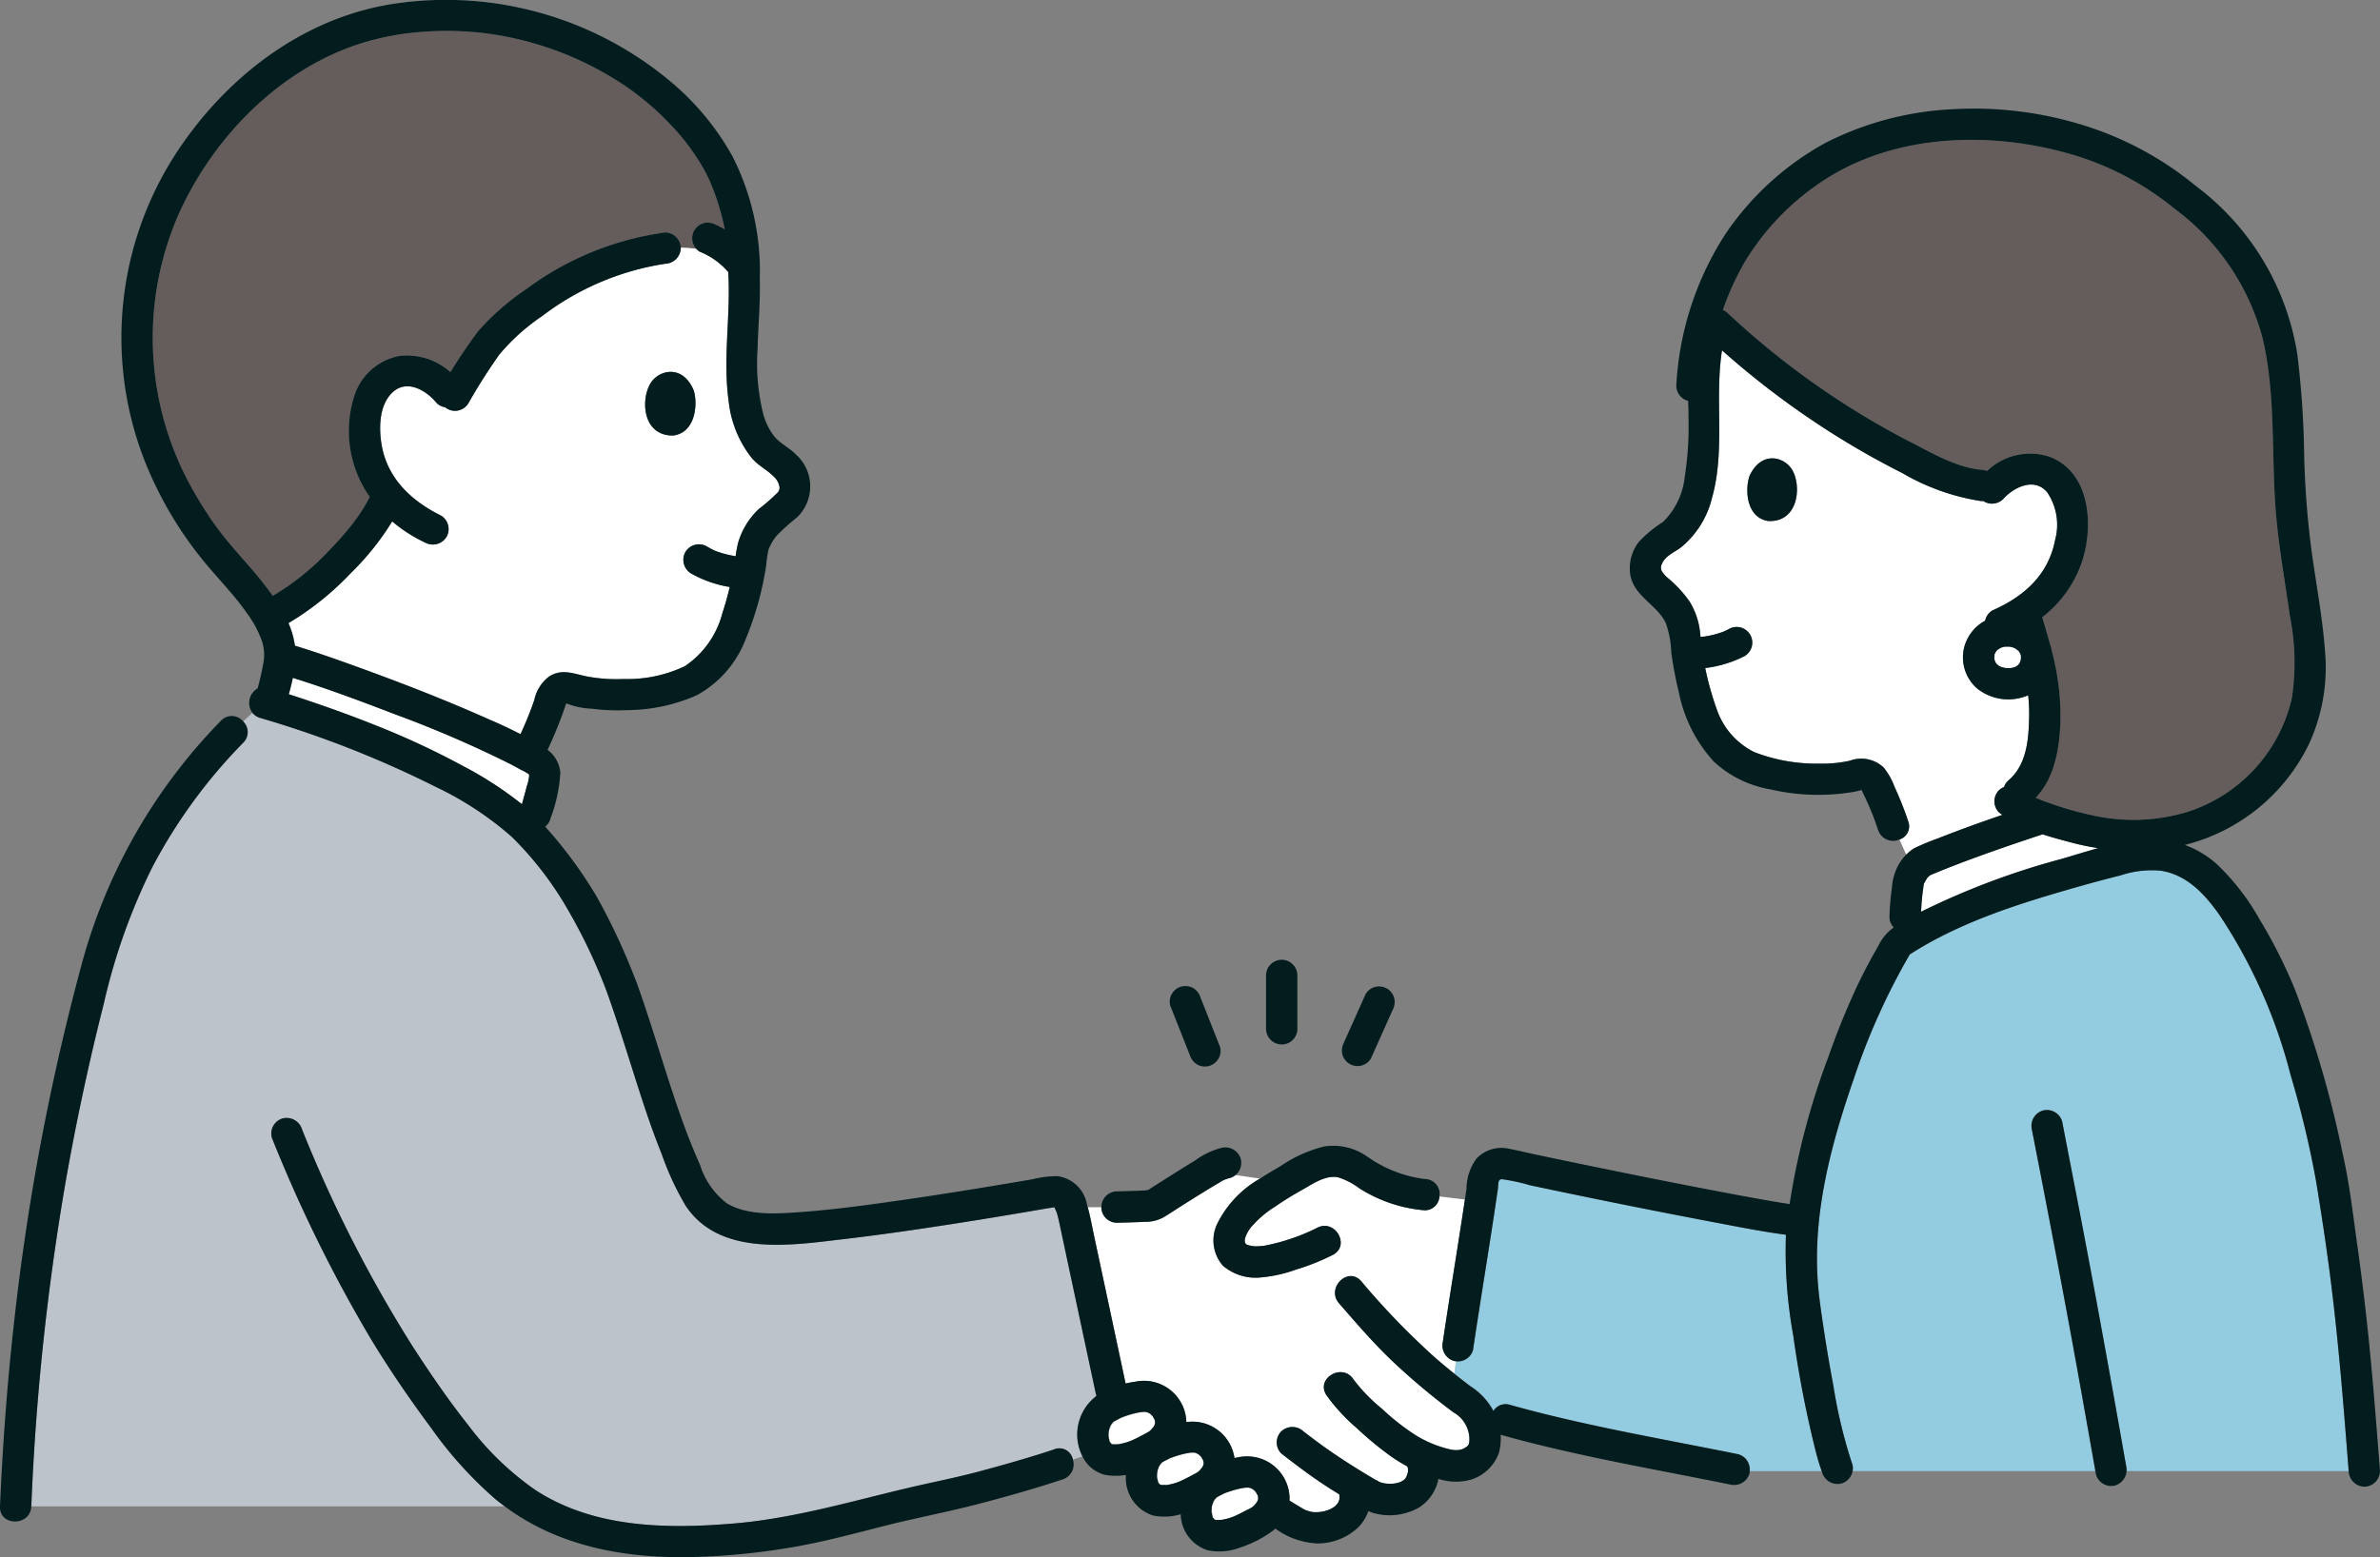 <svg xmlns="http://www.w3.org/2000/svg" width="203.31" height="133.063" viewBox="0 0 203.31 133.063">
  <rect x="0" y="0" width="203.31" height="133.063" fill="#808080" stroke="none"/>
  <g id="sideillust2" transform="translate(0 0)">
    <path id="パス_109320" data-name="パス 109320" d="M92.217,151.571a.126.126,0,0,1,0-.016h0l0,.016m-.014-.05,0,0c-.008-.038-.018-.067-.024-.039a.032.032,0,0,0,.018.036l0-.019c0,.008,0,.012.006.02m0,0h0c0,.014,0,.026.007.036h0c0-.012-.007-.021-.009-.035m3.541,15.957-1.925-9.005-1-4.687c-.08-.372-.154-.747-.239-1.118-.05-.218-.106-.434-.171-.648-.072-.235-.143-.284-.188-.448.007.046.008.068-.009-.016-.046,0-.093,0-.138,0,.126-.008-.516.087-.435.073l-1.13.195q-1.152.2-2.305.39-2.454.41-4.913.791c-3.015.467-6.036.905-9.067,1.26-4.458.521-10.568,1.526-13.495-2.813a24.03,24.03,0,0,1-2.067-4.446c-.587-1.455-1.111-2.935-1.6-4.426-1.042-3.162-1.981-6.354-3.107-9.488a46.955,46.955,0,0,0-3.648-7.546,28.956,28.956,0,0,0-4.44-5.639,27.973,27.973,0,0,0-6.52-4.291,89.037,89.037,0,0,0-15-5.888h0a1.308,1.308,0,0,1-.654-.437l-.792.738a1.269,1.269,0,0,1,0,1.824,45.1,45.1,0,0,0-7.758,10.623A52.107,52.107,0,0,0,11,134.115q-1.919,7.571-3.267,15.258A213.291,213.291,0,0,0,4.8,177.105H45.24c-.258-.192-.516-.387-.767-.594A34.112,34.112,0,0,1,38.95,170.4c-1.806-2.432-3.524-4.941-5.1-7.528A123.221,123.221,0,0,1,25.345,145.6h0a1.346,1.346,0,0,1,.934-1.645,1.381,1.381,0,0,1,1.645.934,113.835,113.835,0,0,0,9.454,18.579c1.487,2.3,3.052,4.586,4.756,6.731a24.908,24.908,0,0,0,5.708,5.508c4.987,3.256,11.206,3.342,16.946,2.862,4.973-.418,9.7-1.8,14.535-2.954,2.182-.521,4.382-.939,6.548-1.524,2.121-.573,4.239-1.171,6.323-1.866a1.185,1.185,0,0,1,1.579.881l.826-.278a4.121,4.121,0,0,1,1.03-5.022,1.348,1.348,0,0,1,.172-.145,1.371,1.371,0,0,1-.057-.179" transform="translate(-2.126 -48.383)" fill="#bdc3cb"/>
    <path id="パス_109321" data-name="パス 109321" d="M157.954,28.853a1.393,1.393,0,0,0-.418-.268,23.9,23.9,0,0,1,1.885-4.132,21.817,21.817,0,0,1,7.2-7.245c6.068-3.714,13.942-3.878,20.632-1.941a24.886,24.886,0,0,1,8.871,4.664,20.208,20.208,0,0,1,7.528,11.095c1.2,5.1.672,10.483,1.2,15.669.273,2.69.744,5.351,1.122,8.025a20.333,20.333,0,0,1,.172,7.018,13.32,13.32,0,0,1-8.917,9.735,15.988,15.988,0,0,1-8.015.318,28.635,28.635,0,0,1-3.455-.958c-.506-.172-1.012-.354-1.5-.57,1.664-1.749,2.046-4.291,2.118-6.636a21.482,21.482,0,0,0-.74-5.9,3.528,3.528,0,0,0-.177-.667c-.2-.742-.417-1.482-.645-2.219a10.059,10.059,0,0,0,3.373-4.664c1.044-3.062.79-7.7-2.724-9.044a5.285,5.285,0,0,0-5.35,1.209,1.352,1.352,0,0,0-.478-.1c-2.136-.193-4.193-1.4-6.063-2.371s-3.713-2.026-5.5-3.161a69.354,69.354,0,0,1-10.121-7.859M39.7,47.814q.308-.355.6-.722c.017-.021.152-.193.169-.213.072-.094.144-.189.214-.285a13.288,13.288,0,0,0,1.276-2.046,9.783,9.783,0,0,1-1.357-8.5,5.023,5.023,0,0,1,3.892-3.541,5.549,5.549,0,0,1,4.355,1.385q1.093-1.78,2.336-3.461a21.159,21.159,0,0,1,4.156-3.644,25.645,25.645,0,0,1,11.845-4.824v0a1.346,1.346,0,0,1,1.3,1.04l1.044-.241a1.345,1.345,0,0,1,.144-.978,1.365,1.365,0,0,1,.8-.613,1.014,1.014,0,0,1,.533-.023.987.987,0,0,1,.5.158,8.46,8.46,0,0,1,.77.391,20.447,20.447,0,0,0-1.341-4.267,15.125,15.125,0,0,0-1.046-1.858,18.626,18.626,0,0,0-2.267-2.843A23.425,23.425,0,0,0,63.729,9.41,27.752,27.752,0,0,0,51.484,4.9a27.383,27.383,0,0,0-5.649-.027q-.44.044-.879.1l-.2.027c-.153.023-.307.047-.459.072q-1.014.167-2.006.422C34.839,7.4,28.743,13.47,25.629,20.394a26.344,26.344,0,0,0,1.338,23.787q.584,1.026,1.244,2.006.292.433.6.856.145.2.294.4l.178.235c1.119,1.44,2.4,2.744,3.527,4.177.294.374.586.758.866,1.154a21.67,21.67,0,0,0,4.755-3.819q.657-.668,1.27-1.375M69.531,22.76,68.487,23a1.381,1.381,0,0,1,.034.265,12.185,12.185,0,0,1,1.324.1,1.275,1.275,0,0,1-.305-.548c-.005-.017-.005-.035-.009-.053" transform="translate(-10.365 -2.097)" fill="#645d5c"/>
    <path id="パス_109322" data-name="パス 109322" d="M253.828,183.233c.139.523.293,1.042.474,1.55h-6.139a1.348,1.348,0,0,0-.968-1.436c-6.514-1.328-13.1-2.429-19.508-4.224a1.212,1.212,0,0,0-1.413.528,5.617,5.617,0,0,0-1.957-2.11c-.476-.354-.943-.72-1.406-1.092l.142-1.055a1.343,1.343,0,0,0,1.464-.964h0c.557-3.754,1.178-7.5,1.75-11.25q.194-1.272.377-2.545c.056-.409-.031-.818.373-.795a16.691,16.691,0,0,1,2.375.515q7.882,1.672,15.8,3.177c2.012.381,4.025.783,6.057,1.052a40.1,40.1,0,0,0,.628,8.635,93.209,93.209,0,0,0,1.951,10.014m43.924-14.983c-.355-2.775-.775-5.542-1.231-8.3a82.9,82.9,0,0,0-2.159-8.989A44.6,44.6,0,0,0,288.31,137.3c-1.247-1.781-2.771-3.466-5.025-3.826a8.324,8.324,0,0,0-3.418.387q-1.993.5-3.97,1.068c-4.825,1.378-9.825,2.958-14.076,5.7a56.839,56.839,0,0,0-4.767,10.584c-2.093,6.038-3.753,12.343-2.954,18.769.076.615.105.825.2,1.494q.14.965.291,1.928.325,2.062.712,4.113a42.139,42.139,0,0,0,1.61,6.672h.006a1.328,1.328,0,0,1,.02.589h20.737q-.613-3.485-1.235-6.967c-1.326-7.413-2.741-14.809-4.185-22.2h0a1.366,1.366,0,0,1,.934-1.646,1.351,1.351,0,0,1,1.646.934q.709,3.616,1.4,7.232c1.427,7.4,2.763,14.8,4.068,22.221a1.342,1.342,0,0,1,.033.425h18.976v-.006c-.431-5.518-.862-11.035-1.565-16.526" transform="translate(-98.681 -59.073)" fill="#93cbe1"/>
    <path id="パス_109323" data-name="パス 109323" d="M190.632,86.441c-.1-.071-.2-.137-.293-.212a1.347,1.347,0,0,1,0-1.891,1.375,1.375,0,0,1,.438-.279,1.225,1.225,0,0,1,.384-.57c1.58-1.363,1.723-3.562,1.758-5.517a14.735,14.735,0,0,0-.084-1.75,4.274,4.274,0,0,1-4.341-.565,3.511,3.511,0,0,1-1.01-3.891,3.68,3.68,0,0,1,1.5-1.819c.055-.032.114-.055.171-.085a1.339,1.339,0,0,1,.628-.89c2.728-1.2,4.789-3.065,5.354-6.024a4.941,4.941,0,0,0-.687-4.084c-1.1-1.29-2.851-.415-3.757.6a1.35,1.35,0,0,1-1.7.153,1.336,1.336,0,0,1-.15.016,19.088,19.088,0,0,1-6.761-2.4q-3.055-1.539-5.942-3.363a73.059,73.059,0,0,1-9.459-7.123c-.007.044-.008.087-.019.132-.613,4.145.314,8.389-.836,12.484a7.883,7.883,0,0,1-2.619,4.2c-.571.442-1.4.74-1.669,1.465a.643.643,0,0,0-.026.54,2.418,2.418,0,0,0,.567.655,10.355,10.355,0,0,1,1.829,1.981,6.372,6.372,0,0,1,.922,2.881c0,.05.013.1.018.15.117-.009.235-.021.352-.033a7.88,7.88,0,0,0,1.638-.429c.148-.069.3-.137.439-.217a1.338,1.338,0,0,1,1.35,2.31,9.87,9.87,0,0,1-3.379,1.028,25.012,25.012,0,0,0,1,3.564,6.363,6.363,0,0,0,3.207,3.627,14.678,14.678,0,0,0,5.556.977,10.793,10.793,0,0,0,2.614-.255,2.784,2.784,0,0,1,2.878.6,5.927,5.927,0,0,1,.917,1.643,27.71,27.71,0,0,1,1.175,2.963h0a1.178,1.178,0,0,1-.761,1.536l.579,1.293a3.8,3.8,0,0,1,.662-.537,20.007,20.007,0,0,1,2.055-.857c1.814-.718,3.654-1.377,5.5-2.01M170.594,61.334c-1.913-.339-1.946-2.818-1.555-3.868,1.038-2.217,3.069-1.6,3.69-.407.759,1.459.414,4.43-2.134,4.276M145,139.061a2.408,2.408,0,0,1,.1.963.507.507,0,0,1-.25.433c-.638.477-1.349.236-2.062.03a9.6,9.6,0,0,1-2.552-1.215,19.862,19.862,0,0,1-2.6-2.079,14.332,14.332,0,0,1-2.429-2.508c-.937-1.436-3.255-.1-2.309,1.35a15.756,15.756,0,0,0,2.6,2.823,28.078,28.078,0,0,0,2.842,2.355,13.163,13.163,0,0,0,1.471.912c.01.019.016.038.026.057-.054-.1.014.108.03.1a2.091,2.091,0,0,0,0,.264,2.454,2.454,0,0,1-.091.339c-.02.04-.075.172-.085.189a.819.819,0,0,1-.251.259c-.009.006-.184.1-.212.118a2.45,2.45,0,0,1-.3.094c-.036.009-.2.035-.236.043-.1.008-.19.015-.285.016a3.555,3.555,0,0,1-.363-.011c-.017,0-.089-.008-.147-.016l-.2-.041c-.087-.021-.172-.05-.257-.071a1.766,1.766,0,0,0-.344-.189c-1.2-.709-2.389-1.444-3.542-2.229q-.725-.492-1.427-1.012-.312-.23-.621-.464c-.234-.177-.458-.35-.576-.441a1.383,1.383,0,0,0-1.891,0,1.346,1.346,0,0,0,0,1.891h0c1.158.9,2.33,1.78,3.549,2.6.461.308.932.6,1.4.89.008.044.019.148.023.167,0,.056,0,.112,0,.168,0,.036,0,.057,0,.074s-.008.011-.015.038-.054.158-.056.181a1.339,1.339,0,0,1-.1.167c-.018.014-.115.126-.137.148s-.087.079-.121.112-.177.118-.2.128-.153.078-.205.106l-.143.053c-.106.037-.214.069-.324.1a3.038,3.038,0,0,1-1.062.062,4.659,4.659,0,0,1-.512-.147c-.028-.013-.089-.04-.106-.049-.114-.063-.227-.128-.339-.194-.319-.188-.635-.383-.951-.578l0-.012a3.627,3.627,0,0,0-4.365-3.691c-.115.016-.226.043-.34.064a3.624,3.624,0,0,0-4.109-3.069,3.623,3.623,0,0,0-4.364-3.451,8.243,8.243,0,0,0-.825.155l-1.6-7.5-1.1-5.148c-.172-.8-.313-1.627-.537-2.42l1.159-.005a1.337,1.337,0,0,0,1.337,1.333h0c.793-.02,1.586-.043,2.378-.078a3.218,3.218,0,0,0,1.592-.385c.505-.3,1-.637,1.5-.952.752-.476,1.5-.951,2.267-1.414.327-.2.655-.4.987-.59a2.561,2.561,0,0,1,.911-.4,1.334,1.334,0,0,0,.492-.26l2.085.3a9.061,9.061,0,0,0-3.678,3.907,3.289,3.289,0,0,0,.509,3.536,4.3,4.3,0,0,0,3.327.993,11.781,11.781,0,0,0,2.921-.663,19.5,19.5,0,0,0,3.149-1.257c1.521-.806.172-3.116-1.35-2.31a17.3,17.3,0,0,1-4.269,1.481c-.1.023-.208.042-.313.061-.027,0-.226.017-.317.02a2.315,2.315,0,0,1-1.115-.129c-.425-.249.059-1.076.328-1.439a8.84,8.84,0,0,1,2.124-1.822c.747-.523,1.527-.993,2.322-1.438.894-.5,1.9-1.226,2.982-1.063a5.885,5.885,0,0,1,1.857.947,12.265,12.265,0,0,0,5.569,1.884,1.247,1.247,0,0,0,1.279-1.181l2.189.262c-.605,4.053-1.282,8.094-1.883,12.148a1.382,1.382,0,0,0,.935,1.646,1.247,1.247,0,0,0,.179.029l-.142,1.054q-.816-.656-1.609-1.341a64.791,64.791,0,0,1-6.333-6.551c-1.132-1.3-3.018.6-1.892,1.892l0,0,0,0c1.477,1.7,2.934,3.4,4.567,4.949a58.071,58.071,0,0,0,5.224,4.38A2.624,2.624,0,0,1,145,139.061M64.771,82.986a.486.486,0,0,0,.013.087,3.6,3.6,0,0,1-.2.911c-.13.52-.278,1.035-.42,1.552a31.548,31.548,0,0,0-4.842-3.165,68.136,68.136,0,0,0-7.438-3.492c-2.509-1.01-5.061-1.913-7.635-2.744.131-.456.251-.923.349-1.4,2.926.916,5.809,1.989,8.667,3.091a96.546,96.546,0,0,1,9.888,4.263c.313.163.623.33.929.505a3.946,3.946,0,0,1,.692.388m20.9-25.456c-.585-.578-1.335-.937-1.878-1.581a9.386,9.386,0,0,1-1.967-4.824c-.522-3.692.189-7.37-.041-11.063a6.258,6.258,0,0,0-2.42-1.732,1.28,1.28,0,0,1-.308-.251,12.184,12.184,0,0,0-1.324-.1c0,.011,0,.022,0,.033A1.379,1.379,0,0,1,76.4,39.353a23.062,23.062,0,0,0-10.5,4.458,17.664,17.664,0,0,0-3.672,3.3,49.157,49.157,0,0,0-2.65,4.183,1.333,1.333,0,0,1-1.977.325,1.338,1.338,0,0,1-.728-.368c-.886-1.092-2.568-2.077-3.8-.872-1.071,1.048-1.126,2.832-.933,4.217.417,2.978,2.474,4.972,5.1,6.271a1.351,1.351,0,0,1,.48,1.83,1.371,1.371,0,0,1-1.83.48,12.431,12.431,0,0,1-2.809-1.808A23.055,23.055,0,0,1,49.53,65.8a24.721,24.721,0,0,1-5.309,4.258,7.436,7.436,0,0,1,.543,1.875c0,.018,0,.036,0,.053,1.67.511,3.322,1.087,4.962,1.679,3.961,1.427,7.9,2.953,11.741,4.671.873.371,1.729.777,2.572,1.211a30.649,30.649,0,0,0,1.184-2.928,3.375,3.375,0,0,1,1.27-2.006c1.087-.68,2.069-.234,3.2,0a13.675,13.675,0,0,0,3.155.223,11.426,11.426,0,0,0,5.225-1.095,7.807,7.807,0,0,0,3.2-4.5c.247-.746.453-1.5.64-2.267a10,10,0,0,1-3.306-1.16,1.365,1.365,0,0,1-.48-1.83,1.35,1.35,0,0,1,1.83-.48,6.322,6.322,0,0,0,.689.367,8.749,8.749,0,0,0,1.773.471,11.549,11.549,0,0,1,.215-1.162A6.47,6.47,0,0,1,84.408,60.3a16.652,16.652,0,0,0,1.58-1.378.585.585,0,0,0,.177-.493,1.547,1.547,0,0,0-.494-.9m-8.583-3.5c-2.587.04-2.8-2.985-1.964-4.427.687-1.181,2.769-1.711,3.717.581.345,1.082.2,3.59-1.753,3.845M198.811,89.283c-1.075.3-2.141.634-3.182.936a64.614,64.614,0,0,0-11.946,4.5c.025-.6.071-1.2.154-1.8.017-.13.034-.26.051-.39.008-.067.032-.172.042-.22l0-.007c.07-.122.136-.243.211-.362.1-.157.022-.051.086-.13.023-.028.137-.133.185-.184.056-.027.134-.067.149-.074-.053.025.406-.174.264-.111.606-.256,1.219-.5,1.834-.733,2.413-.928,4.861-1.766,7.315-2.579.027-.008.051-.022.078-.032.831.274,1.675.5,2.479.708a20.466,20.466,0,0,0,2.277.473M183.9,92.4a.431.431,0,0,0,.014-.068l.007-.012-.022.08m7.719-20.232-.013,0-.057-.032a1.069,1.069,0,0,0,.1.048l-.033-.013m.118.065c-.023-.014-.045-.031-.069-.043.059.027.106.059.069.043m-.069-.043-.016-.008.016.007h0m.368,1.372-.055.062c-.017.013-.047.038-.094.083-.016.01-.032.018-.047.026a.7.7,0,0,0-.155.082l-.072.023c-.028.008-.058.013-.087.02,0-.007-.045,0-.178.038-.057,0-.115.006-.173.007-.1,0-.2-.007-.3-.013a.6.6,0,0,1-.114-.023c-.107-.026-.209-.061-.314-.094-.032-.02-.063-.04-.082-.05l-.079-.049a1.308,1.308,0,0,0-.107-.1,1.051,1.051,0,0,0-.082-.089c-.009-.016-.019-.032-.028-.049a1.08,1.08,0,0,0-.073-.132c-.007-.024-.015-.048-.022-.072-.016-.06-.027-.12-.041-.18V73.05c0-.035,0-.066.006-.095a.483.483,0,0,0,.014-.149c.011-.045.022-.089.036-.132.035-.06.056-.1.065-.119l.049-.087a.833.833,0,0,0,.07-.081c.026-.026.053-.051.08-.075.082-.052.166-.1.251-.149.046-.016.092-.032.14-.046l.132-.033.03-.007c.126-.007.252-.012.38-.007l.02,0,.036,0,.114.023c.085.02.169.041.252.069s.113.061.131.068c.087.052.169.109.256.162-.359-.223-.085-.06.01.039l.046.05c.033.055.065.109.1.165l.012.019c.013.037.026.074.036.112s.012.048.017.072,0,.033,0,.05l0,.089a.756.756,0,0,0-.009.166c-.02.084-.047.164-.07.246-.008.015-.016.031-.024.046s-.045.068-.075.113m-2.082-.833h0c.013-.021.025-.043.037-.065l0,.006v0l-.034.057m1.363-.643c-.023,0-.05-.009-.077-.013l-.032-.007h.009l.067.012.032.009m-1.263.466c-.02.037-.042.074-.062.111.03-.091.091-.173.062-.111m.055-.1-.006.01c-.023.025-.039.044-.075.08.028-.028.055-.059.081-.09m.061-.068c-.022.022-.041.045-.061.068l.02-.035c.035-.056.075-.08.044-.036l0,0m1.185-.291-.037-.01c.04.008.062.014.037.01m-1.4.632v0c0-.009,0-.018,0-.027v.025m.246.882c0,.012-.042-.02-.075-.075l-.013-.022.006.006c.016.017.035.033.052.049-.019-.012,0,.012.03.042m2.015-.514c0-.035,0-.07,0-.106s.017.051,0,.132v0c0-.01,0-.02,0-.03m-2.274-.2c0,.013,0,.036,0,.059a.371.371,0,0,1,.009-.125c0,.022,0,.044,0,.067m.007-.079,0,.012c0-.032.005-.065.007-.1v0c0,.027,0,.052,0,.075l0,.012m.148.67.016.028c-.024-.027-.047-.059-.072-.083l.024.023a.332.332,0,0,1-.054-.1c0-.012-.007-.023-.011-.035.023.04.047.081.07.122.009.023.007.028,0,.021l.029.028m.086.1.092.086-.015-.009a.454.454,0,0,1-.06-.047.088.088,0,0,0-.017-.03m2.022-.425c0-.01.006-.02.008-.03a.914.914,0,0,0-.008.1c0-.028,0-.048,0-.071m-.843.739.162-.037a.331.331,0,0,1-.142.036h-.021m-.016,0h.016c-.022.005-.045.008-.066.015l.05-.014m-.758-.062a.23.23,0,0,1-.1-.04c.053.02.106.04.1.04m-.313-.167.011.006.05.05c-.019-.02-.04-.038-.06-.056m1.675-.011.031-.032c.046-.034-.007.028-.078.074.016-.013.032-.027.047-.042m-.266.159.014,0c-.019.011-.04.02-.058.032l.044-.027m.014,0,.142-.078c.022,0-.031.041-.108.067l-.033.011m.2-.112h0c-.028.024-.057.047-.083.073l.067-.064.014-.008M190,73.307l0,.01c-.012-.021-.022-.042-.035-.062l.032.052m-.043-.574h0l0,0,0,0m-.022.347a1.18,1.18,0,0,1,.023.142.246.246,0,0,1-.023-.142m-71.68,65.454h0c0,.014,0,.027,0,.041,0-.016,0-.027,0-.041m0-.08v.029c-.017.043-.029.087-.042.132l-.007.014c-.028.053-.061.1-.091.153-.062.058-.126.16-.176.209a1.521,1.521,0,0,1-.144.13c-.02.014-.04.029-.061.042-.135.088-.279.162-.421.237-.177.095-.356.188-.536.279-.09.045-.181.09-.272.133-.063.03-.463.235-.139.069a4.32,4.32,0,0,1-1.04.331,1.485,1.485,0,0,1-.242.044h-.089c-.106.007-.21.007-.316.006-.02,0-.041-.008-.06-.014l-.01,0-.01-.007a.839.839,0,0,0-.1-.066l-.005-.005a.6.6,0,0,0-.1-.149c-.036-.135-.072-.271-.109-.406,0-.048-.006-.1-.006-.145,0-.091.008-.181.012-.271.007-.039.014-.078.023-.116a3.147,3.147,0,0,1,.089-.309c.017-.05.043-.1.056-.15l-.02.072,0,.007c-.062.12-.077.286,0-.007.036-.069.079-.134.12-.2.085-.075.12-.121.115-.132l.055-.052c.1-.06.2-.112.309-.165.062-.032.122-.07.186-.1a1.716,1.716,0,0,1,.27-.124l-.006,0,.055-.018a7.838,7.838,0,0,1,1.147-.341c.1-.021.194-.04.292-.056l.183-.025.042,0c.077-.006.155,0,.232-.006h0c.057.013.114.026.172.043l.006,0c.05.032.121.06.161.085s.058.039.087.059.046.04.069.061c.048.048.091.1.136.143a2.568,2.568,0,0,0,.139.251c.006.017.012.033.017.05.009.033.017.066.025.1,0,.062,0,.124,0,.186m0,.029h0c0,.016,0,.031,0,.047,0-.016,0-.032,0-.046m0,0c0-.009,0-.019,0-.028,0-.207.032-.094,0,.028m-3.859,1.538,0,.014,0,0,0-.012h0m.046.09.016.025-.045-.047-.014-.053c.014.026.028.052.042.075m-.054-.1.009.018c.005.017.011.036.016.056l-.012-.013c-.045-.045-.045-.085-.013-.06m.114.167c.033.02.065.039.1.06l.008.006-.048-.012a.194.194,0,0,1-.026-.023l-.03-.032m.015.04,0,0,.03.014a.207.207,0,0,1-.028-.012m0,0h0l.005.01a.07.07,0,0,0-.007-.011m.051.023.044.022h-.01a.334.334,0,0,1-.034-.023m-.085-.075.014.008c.007.013.013.026.021.041l0,0a.474.474,0,0,0-.032-.048m.012,0-.014-.008c-.007-.01-.013-.021-.02-.031l.033.035,0,0m0,0,.006.006-.007,0,0,0,0,0m.159-1.791c-.024.03-.052.057-.077.085l.022-.036c.039-.062.072-.081.077-.069l-.021.02m-.368,1.236c.072.289.008.181,0,.061,0-.02,0-.041,0-.061m.29-1.151-.016.027c-.017.014-.024.024-.046.041.022-.021.041-.046.062-.068m-.1,1.7,0,0c-.025-.014-.05-.031-.074-.042.028.014.049.027.071.039m.034.051,0,0a.13.13,0,0,1-.042-.018c0-.006.013,0,.04.014m-.118-.2-.006-.006-.018-.031c-.059-.1-.049-.211.024.037m4.144,3.483-.007-.006-.017-.031c-.059-.1-.049-.211.024.036m.183-1.55-.017.028c-.017.014-.023.024-.045.041.022-.022.041-.046.062-.069m-.29,1.151c.072.289.007.184,0,.061,0-.021,0-.041,0-.061m.191.546,0,0c-.025-.014-.05-.03-.073-.042l.071.038m3.777-1.681c0-.009,0-.019,0-.028,0-.208.032-.094,0,.028m-3.6-.1c-.024.03-.051.057-.077.085.007-.012.014-.025.022-.036.038-.06.07-.078.076-.069l-.021.02m-.14,1.837h0l.005.01-.007-.011m3.74-1.685h0c0,.013,0,.027,0,.041,0-.016,0-.027,0-.041m-3.742,1.682,0,0a.134.134,0,0,1-.042-.018c0-.006.014,0,.04.015m-.071-.107c.006.007.01.016.016.023l-.043-.046-.014-.052c.013.025.027.05.041.074m.051.063-.015-.008-.021-.031.034.036,0,0m0,0,.005.006-.007,0,0,0,0,0m.005.006.095.059.01.008-.049-.012a.318.318,0,0,1-.025-.023l-.031-.032m-.021-.012.014.008c.007.014.014.026.021.042l0,0c-.01-.017-.021-.033-.032-.049m3.775-1.713v.029c-.017.042-.028.086-.041.129l-.008.017c-.028.052-.06.1-.091.153-.062.058-.125.159-.176.209a1.481,1.481,0,0,1-.146.132c-.019.014-.038.028-.059.041-.135.088-.279.162-.421.237-.178.095-.356.189-.536.279-.09.045-.181.089-.272.132-.063.03-.463.235-.139.069a4.286,4.286,0,0,1-1.04.332,1.494,1.494,0,0,1-.242.044h-.089c-.107.007-.212.007-.318.006l-.058-.013-.009,0-.013-.009a.92.92,0,0,0-.1-.064l-.005-.005a.624.624,0,0,0-.1-.15c-.036-.135-.072-.271-.109-.406,0-.048-.006-.1-.006-.145,0-.09.007-.178.012-.268.007-.04.014-.08.023-.12.025-.1.054-.207.089-.309.017-.049.043-.1.056-.149l-.02.074,0,.006c-.062.12-.077.286,0-.006.037-.07.079-.135.12-.2.088-.077.121-.123.114-.133l.051-.047a5.389,5.389,0,0,1,.5-.266,1.759,1.759,0,0,1,.269-.125l.05-.016a7.91,7.91,0,0,1,1.147-.341c.1-.021.194-.04.292-.056l.175-.024.053-.005c.077-.006.155,0,.232-.006h0c.057.013.114.025.172.043l.005,0c.05.032.122.06.162.084s.057.038.085.057.048.041.07.063c.048.048.091.1.137.143a2.634,2.634,0,0,0,.14.252c.005.016.011.032.016.049.009.033.017.066.025.1,0,.062,0,.124,0,.186m0,.029h0c0,.016,0,.031,0,.047,0-.016,0-.032,0-.046m-3.688,1.761.041.021h-.009a.281.281,0,0,1-.032-.021m-.05-.023v0l.026.013a.261.261,0,0,1-.025-.011m-.121-.2,0,.016,0,0,0-.014h0m-.009-.007.011.02.016.055-.013-.013c-.045-.045-.045-.085-.014-.061m4.859,1.424-.016.027c-.017.014-.024.025-.046.042.022-.022.042-.046.062-.069m-.184,1.551-.006-.005-.017-.031c-.06-.1-.05-.211.023.036m.173.225.041.021h-.009a.205.205,0,0,1-.032-.022m.088-1.86c-.024.03-.051.056-.077.084.008-.012.014-.024.022-.036.038-.061.071-.08.077-.069l-.022.021m-.138,1.837v0l.028.014a.193.193,0,0,1-.027-.011m0,0h0l.005.01-.007-.011m-.119-.2,0,.014,0,0,0-.012h0m.1.153-.015-.008c-.007-.01-.013-.02-.02-.03l.033.035,0,0m.02.044,0,0a.119.119,0,0,1-.042-.018c0-.006.013,0,.04.015m-.017-.043.006.006-.007,0,0,0h0m.006.006c.034.021.066.041.1.062l.006,0-.049-.012-.026-.023-.03-.032m-.021-.012.014.008.021.042h0c-.01-.017-.021-.032-.032-.048m-.038-.059c.006.008.011.017.016.025l-.045-.047c0-.018-.009-.036-.014-.054.014.026.027.051.043.076m-.154-.49c.071.289.007.183,0,.061,0-.02,0-.041,0-.061m.1.394.009.017c.005.017.01.036.016.057l-.012-.013c-.045-.046-.045-.085-.013-.06m.09.151,0,0c-.025-.015-.05-.031-.073-.042l.071.038m3.776-1.681h0c0,.016,0,.031,0,.047,0-.016,0-.032,0-.046m0,.051h0c0,.013,0,.027,0,.041v-.041m0-.081v.03c-.017.043-.029.087-.042.132l-.007.014c-.028.052-.061.1-.092.153-.062.059-.126.159-.176.209a1.535,1.535,0,0,1-.148.134l-.056.039c-.116.075-.239.138-.361.2l-.061.034c-.177.095-.356.188-.536.279q-.135.068-.271.132c-.064.03-.463.235-.139.069a4.285,4.285,0,0,1-1.04.332,1.493,1.493,0,0,1-.243.044c-.036,0-.07,0-.089,0-.106.007-.212.007-.318.006l-.058-.013-.01,0-.007-.005a.849.849,0,0,0-.105-.069l0,0a.618.618,0,0,0-.1-.15c-.036-.135-.072-.27-.109-.405,0-.048-.006-.1-.006-.145,0-.091.007-.181.012-.271.007-.039.014-.078.023-.116a3.114,3.114,0,0,1,.089-.309c.017-.049.043-.1.056-.149-.008.03-.013.05-.02.074l0,.006c-.063.12-.077.286,0-.006.036-.07.079-.135.121-.2.086-.075.12-.121.115-.132l.046-.043a5.314,5.314,0,0,1,.506-.271,1.643,1.643,0,0,1,.27-.125l-.006,0,.055-.018c.135-.051.273-.095.41-.139.243-.078.488-.148.738-.2.1-.021.195-.039.292-.056l.177-.025.049,0c.078-.006.155,0,.233-.006.057.013.115.025.172.043l.005,0c.051.032.123.06.162.084s.055.037.083.056.048.042.07.065c.048.048.092.1.137.144a2.486,2.486,0,0,0,.139.25c.005.017.011.033.016.05.009.033.017.066.025.1,0,.062,0,.124,0,.186m0,.029c0-.009,0-.02,0-.029,0-.206.032-.093,0,.029" transform="translate(-19.576 -16.815)" fill="#fff"/>
    <path id="パス_109324" data-name="パス 109324" d="M59.263,33.371c.345,1.082.2,3.59-1.753,3.845-2.587.04-2.8-2.985-1.964-4.427.687-1.181,2.769-1.711,3.717.581M18.881,61.579h0A47.426,47.426,0,0,0,6.942,82.526a202.1,202.1,0,0,0-5.75,30.558C.608,118.28.227,123.5,0,128.723c-.074,1.72,2.6,1.718,2.675,0h0a213.281,213.281,0,0,1,2.93-27.732Q6.955,93.3,8.874,85.733a52.107,52.107,0,0,1,4.14-11.639A45.114,45.114,0,0,1,20.772,63.47a1.269,1.269,0,0,0,0-1.824,1.257,1.257,0,0,0-1.89-.067M203.309,125.7a1.349,1.349,0,0,1-1.338,1.338,1.371,1.371,0,0,1-1.336-1.332V125.7c-.431-5.518-.862-11.035-1.565-16.526-.355-2.775-.775-5.542-1.231-8.3a82.738,82.738,0,0,0-2.159-8.989,44.606,44.606,0,0,0-6.052-13.654c-1.247-1.781-2.771-3.466-5.025-3.826a8.3,8.3,0,0,0-3.418.387q-1.993.5-3.97,1.068c-4.825,1.378-9.824,2.957-14.076,5.7a56.915,56.915,0,0,0-4.767,10.584c-2.093,6.038-3.753,12.343-2.954,18.769.076.615.105.825.2,1.494q.14.965.291,1.928.325,2.061.712,4.113a42.162,42.162,0,0,0,1.61,6.672h.006a1.361,1.361,0,0,1-.934,1.646,1.375,1.375,0,0,1-1.646-.935c-.014-.04-.026-.082-.041-.122-.181-.508-.334-1.027-.474-1.55a93.24,93.24,0,0,1-1.951-10.014,40.182,40.182,0,0,1-.628-8.635c-2.032-.269-4.045-.67-6.057-1.052q-7.918-1.5-15.8-3.177a16.693,16.693,0,0,0-2.375-.515c-.4-.023-.318.386-.373.795q-.183,1.272-.377,2.545c-.572,3.752-1.193,7.5-1.75,11.25h0a1.344,1.344,0,0,1-1.464.964h0a1.423,1.423,0,0,1-.179-.029,1.383,1.383,0,0,1-.935-1.646c.6-4.054,1.278-8.1,1.884-12.149.045-.3.092-.6.137-.9a4.438,4.438,0,0,1,.844-2.583,2.927,2.927,0,0,1,2.8-.85c.8.152,1.592.352,2.389.519q3.873.818,7.752,1.6,4.293.874,8.6,1.686c1.147.216,2.3.429,3.446.629.434.076.869.149,1.3.218l.473.071a62.162,62.162,0,0,1,3.277-12.485,65.788,65.788,0,0,1,2.527-6.223q.815-1.7,1.756-3.323a4.162,4.162,0,0,1,1.335-1.608,1.217,1.217,0,0,1-.365-.921,20.756,20.756,0,0,1,.206-2.452,4.715,4.715,0,0,1,.529-1.907,4.014,4.014,0,0,1,1.352-1.468,19.879,19.879,0,0,1,2.055-.857c1.814-.718,3.654-1.377,5.5-2.01-.1-.071-.2-.137-.293-.212a1.347,1.347,0,0,1,0-1.891,1.368,1.368,0,0,1,.439-.279,1.224,1.224,0,0,1,.383-.57c1.58-1.363,1.723-3.562,1.758-5.517a14.507,14.507,0,0,0-.084-1.751,4.272,4.272,0,0,1-4.341-.565,3.512,3.512,0,0,1-1.01-3.891,3.683,3.683,0,0,1,1.5-1.819c.055-.033.114-.055.171-.085a1.337,1.337,0,0,1,.628-.89c2.728-1.2,4.789-3.065,5.354-6.024a4.941,4.941,0,0,0-.687-4.084c-1.1-1.29-2.851-.415-3.757.6a1.35,1.35,0,0,1-1.7.153,1.463,1.463,0,0,1-.15.016,19.088,19.088,0,0,1-6.761-2.4q-3.055-1.54-5.942-3.363a73.148,73.148,0,0,1-9.459-7.123,1.2,1.2,0,0,1-.019.132c-.613,4.145.314,8.389-.836,12.484a7.878,7.878,0,0,1-2.619,4.2c-.571.442-1.4.74-1.669,1.465a.646.646,0,0,0-.026.54,2.428,2.428,0,0,0,.567.655,10.3,10.3,0,0,1,1.829,1.981,6.363,6.363,0,0,1,.922,2.881c0,.05.013.1.018.15.118-.01.235-.021.352-.034a7.82,7.82,0,0,0,1.638-.429c.148-.069.3-.137.439-.216a1.338,1.338,0,0,1,1.35,2.31,9.865,9.865,0,0,1-3.379,1.028,25.089,25.089,0,0,0,1,3.565,6.363,6.363,0,0,0,3.207,3.627,14.691,14.691,0,0,0,5.556.977,10.79,10.79,0,0,0,2.614-.255,2.784,2.784,0,0,1,2.878.6,5.927,5.927,0,0,1,.917,1.643,27.663,27.663,0,0,1,1.175,2.963h0a1.178,1.178,0,0,1-.761,1.536,1.347,1.347,0,0,1-1.819-.825A23.406,23.406,0,0,0,159.257,68c-.059-.122-.116-.244-.177-.364-.01-.021-.034-.077-.057-.133l-.086.026a5.582,5.582,0,0,1-.74.163,18.129,18.129,0,0,1-6.945-.237,9.454,9.454,0,0,1-4.854-2.38,12.361,12.361,0,0,1-2.988-5.939,33.458,33.458,0,0,1-.64-3.355,8.5,8.5,0,0,0-.475-2.556c-.746-1.531-2.577-2.205-3-3.949a3.66,3.66,0,0,1,.71-2.98,10.638,10.638,0,0,1,2.062-1.7,6.3,6.3,0,0,0,1.847-3.824,27.4,27.4,0,0,0,.328-4.856c.005-.554-.017-1.107-.036-1.659a1.347,1.347,0,0,1-1.009-1.29,26.379,26.379,0,0,1,4.23-13.019,24.56,24.56,0,0,1,8.517-7.741,26.69,26.69,0,0,1,10.876-2.874,31.464,31.464,0,0,1,12.038,1.66,28.182,28.182,0,0,1,8.61,4.808,1.371,1.371,0,0,1,.179.139,22.328,22.328,0,0,1,8.6,14.334,78.773,78.773,0,0,1,.586,8.712,76.8,76.8,0,0,0,.7,8.6c.393,2.7.884,5.383,1.083,8.1a15.584,15.584,0,0,1-1.4,7.943A16.128,16.128,0,0,1,186.633,72.2a8.471,8.471,0,0,1,2.748,1.65,20,20,0,0,1,3.633,4.695,42.986,42.986,0,0,1,3.019,5.979,90.766,90.766,0,0,1,4.083,14.028c.58,2.533.878,5.165,1.239,7.738q.474,3.349.84,6.712c.463,4.225.784,8.465,1.115,12.7M172.636,56.09c0-.016,0-.033,0-.049s-.011-.048-.017-.072-.023-.075-.036-.112l-.011-.02c-.031-.055-.063-.11-.1-.165-.015-.017-.03-.033-.046-.05-.1-.1-.369-.262-.01-.039-.086-.054-.169-.11-.256-.162.036.015-.011-.016-.069-.044.024.013.046.03.069.044-.018-.008-.06-.029-.132-.069l.013,0a.279.279,0,0,1,.033.013c-.034-.015-.07-.03-.1-.048l.057.031c-.082-.027-.167-.049-.252-.069.025,0,0,0-.037-.01l-.033-.009-.067-.012h-.009l.033.007-.036,0-.02,0c-.127,0-.253,0-.38.007l-.03.008-.132.033c-.048.013-.094.03-.139.046-.085.047-.169.1-.251.149-.027.025-.054.05-.08.076.031-.045-.009-.02-.044.036l-.02.035c-.027.031-.053.062-.081.09.037-.037.053-.056.076-.081-.017.029-.033.058-.049.087.028-.062-.033.02-.063.111-.012.022-.024.044-.037.065,0-.009,0-.015,0-.025,0,.008,0,.017,0,.026l0,.005,0,0c0,.032,0,.065-.007.1a.363.363,0,0,0-.008.125c0,.028,0,.06-.006.094v.006c.014.06.025.12.041.18.007.024.014.048.022.072-.011-.017-.019-.032-.032-.052.013.02.023.041.035.061s.007.023.011.035a.352.352,0,0,0,.054.1l-.024-.023c.026.024.048.056.072.082l.013.023c.033.055.075.086.075.075a.454.454,0,0,0,.06.047l.015.009c.021.019.041.037.06.057l-.05-.05.079.049c.02.009.05.03.083.05.1.032.207.069.313.094a.715.715,0,0,0,.114.023c.1.006.2.013.3.013.058,0,.116,0,.174-.008l-.051.015c.022-.007.045-.011.067-.016h.02a.331.331,0,0,0,.142-.036c.03-.006.059-.011.087-.02l.072-.023-.045.027c.018-.012.039-.021.059-.032l.033-.011c.077-.027.13-.07.108-.067.016-.008.032-.017.047-.026l-.067.064c.026-.026.055-.049.083-.073.071-.046.124-.109.079-.074l.055-.062c.031-.045.064-.094.075-.113s.016-.031.024-.047c.023-.082.05-.163.07-.246,0,.023,0,.043,0,.071,0-.032.005-.067.008-.1v0c.017-.081.008-.155,0-.132,0-.03,0-.059,0-.089M147.588,26.756a69.417,69.417,0,0,0,10.121,7.858c1.783,1.136,3.626,2.2,5.5,3.162s3.927,2.178,6.063,2.371a1.349,1.349,0,0,1,.478.1,5.283,5.283,0,0,1,5.35-1.209c3.513,1.348,3.767,5.982,2.724,9.044a10.057,10.057,0,0,1-3.373,4.664c.228.737.445,1.476.645,2.219a3.506,3.506,0,0,1,.177.667,21.485,21.485,0,0,1,.74,5.9c-.071,2.344-.453,4.886-2.117,6.636.49.216,1,.4,1.5.57a28.662,28.662,0,0,0,3.455.957,15.988,15.988,0,0,0,8.015-.318,13.319,13.319,0,0,0,8.917-9.735,20.329,20.329,0,0,0-.172-7.017c-.378-2.675-.849-5.335-1.122-8.025-.527-5.186,0-10.565-1.2-15.669a20.206,20.206,0,0,0-7.528-11.095,24.881,24.881,0,0,0-8.871-4.664c-6.69-1.937-14.564-1.774-20.632,1.941a21.812,21.812,0,0,0-7.2,7.245,23.914,23.914,0,0,0-1.885,4.132,1.385,1.385,0,0,1,.418.269m22.79,29.651a1.09,1.09,0,0,0-.022-.142.243.243,0,0,0,.022.142m.634.614s-.05-.02-.1-.04a.235.235,0,0,0,.1.04m-6.688,18.567c.01-.036.017-.061.022-.08l-.007.012a.56.56,0,0,1-.015.068m-.218,2.32a64.592,64.592,0,0,1,11.946-4.5c1.042-.3,2.107-.638,3.182-.936A20.587,20.587,0,0,1,176.957,72c-.8-.21-1.647-.434-2.479-.708-.027.009-.05.023-.078.032-2.454.813-4.9,1.651-7.315,2.579-.614.236-1.227.477-1.834.733.143-.062-.317.136-.264.111-.016.007-.093.047-.149.073-.048.052-.163.157-.186.185-.065.079.012-.027-.086.13-.075.119-.141.24-.211.362l0,.006c-.01.048-.033.153-.042.221-.017.13-.034.26-.051.39-.082.6-.129,1.2-.154,1.8M159,67.45c-.032-.076-.056-.128-.024-.037a.108.108,0,0,0,.024.037m18.558,35.614q-.7-3.617-1.4-7.232a1.351,1.351,0,0,0-1.646-.934,1.366,1.366,0,0,0-.934,1.646h0c1.445,7.39,2.859,14.786,4.185,22.2q.624,3.482,1.235,6.967c.017.1.034.191.051.286a1.349,1.349,0,0,0,1.645.935,1.39,1.39,0,0,0,.934-1.646c-1.305-7.417-2.642-14.824-4.068-22.221M149.48,125.71a1.314,1.314,0,0,1-.034.21,1.37,1.37,0,0,1-1.645.934c-6.514-1.326-13.1-2.429-19.508-4.224-.037-.011-.068-.028-.1-.04a4.892,4.892,0,0,1-.143,1.537,3.689,3.689,0,0,1-2.372,2.3,4.772,4.772,0,0,1-2.8-.057,3.742,3.742,0,0,1-1.618,2.422,5.065,5.065,0,0,1-4.048.461c-.109-.04-.215-.086-.322-.131a3.7,3.7,0,0,1-.825,1.354,5.067,5.067,0,0,1-3.507,1.412,6.577,6.577,0,0,1-3.61-1.267c-.047.042-.091.085-.14.125a9.807,9.807,0,0,1-2.868,1.492,4.984,4.984,0,0,1-2.747.24,3.3,3.3,0,0,1-2.33-3.086,4.967,4.967,0,0,1-2.343.116,3.346,3.346,0,0,1-2.347-3.241c0-.079,0-.157,0-.235a4.977,4.977,0,0,1-1.8-.01,2.928,2.928,0,0,1-1.908-1.582,4.121,4.121,0,0,1,1.031-5.022,1.306,1.306,0,0,1,.171-.145,1.494,1.494,0,0,1-.057-.179l-1.925-9.005-1-4.687c-.08-.372-.154-.747-.239-1.118-.05-.218-.106-.434-.171-.648-.072-.236-.142-.284-.188-.448l0-.015h0c0-.012-.007-.021-.009-.035l0,0c-.008-.037-.018-.067-.024-.038a.033.033,0,0,0,.018.036c0,.014.005.025.007.036-.046,0-.092,0-.138,0,.126-.008-.516.087-.435.073l-1.13.195q-1.152.2-2.305.39-2.454.41-4.913.791c-3.015.467-6.036.905-9.067,1.26-4.458.521-10.568,1.526-13.495-2.813a24.03,24.03,0,0,1-2.067-4.446c-.587-1.455-1.111-2.935-1.6-4.426-1.042-3.162-1.981-6.354-3.107-9.488a46.909,46.909,0,0,0-3.648-7.546,28.9,28.9,0,0,0-4.44-5.639,27.972,27.972,0,0,0-6.52-4.291,88.989,88.989,0,0,0-15-5.888h0a1.311,1.311,0,0,1-.654-.437,1.434,1.434,0,0,1,.448-2.087c.177-.653.335-1.311.454-1.976a3.815,3.815,0,0,0-.065-1.993,8.946,8.946,0,0,0-1.29-2.434c-1.131-1.636-2.556-3.045-3.806-4.589a32.407,32.407,0,0,1-5.008-8.617,28.9,28.9,0,0,1,3.019-26.52C19.606,6.33,26.167,1.38,33.873.291A29.887,29.887,0,0,1,57.528,7.177a22.6,22.6,0,0,1,5.058,6.21,21.63,21.63,0,0,1,2.321,10.347v0c0,.017,0,.032-.005.049.066,2.016-.137,4.007-.187,6.034a17.938,17.938,0,0,0,.488,5.573,5.525,5.525,0,0,0,.9,1.849c.544.683,1.351,1.027,1.951,1.653a3.668,3.668,0,0,1,.032,5.319A18.719,18.719,0,0,0,66.32,45.8a4.474,4.474,0,0,0-.669,1.156,10.02,10.02,0,0,0-.2,1.362,27.376,27.376,0,0,1-1.875,6.6,9.157,9.157,0,0,1-4.043,4.486,14.86,14.86,0,0,1-5.922,1.275,17.545,17.545,0,0,1-3.055-.12,6.562,6.562,0,0,1-2.187-.458c0,.011-.006.022-.011.033-.119.349-.24.7-.367,1.043q-.547,1.476-1.214,2.9a2.69,2.69,0,0,1,1.089,1.963,13.165,13.165,0,0,1-.836,3.881,1.242,1.242,0,0,1-.46.713,37.407,37.407,0,0,1,4.426,6.024A54.417,54.417,0,0,1,54.3,83.751a1.329,1.329,0,0,1,.1.249c1.248,3.478,2.259,7.035,3.455,10.533.581,1.7,1.217,3.385,1.954,5.024a6.592,6.592,0,0,0,2.294,3.275c1.771,1.045,4.14.892,6.154.749,2.629-.187,5.249-.529,7.858-.9,3.241-.456,6.476-.97,9.705-1.51q1.2-.2,2.408-.409a8.9,8.9,0,0,1,2.076-.26,2.932,2.932,0,0,1,2.547,2.419c.024.076.042.154.064.231.224.794.364,1.616.537,2.42l1.1,5.148,1.6,7.5c.272-.065.547-.117.825-.154a3.624,3.624,0,0,1,4.365,3.451,3.625,3.625,0,0,1,4.109,3.069c.113-.02.225-.049.339-.064a3.627,3.627,0,0,1,4.365,3.691.086.086,0,0,1,0,.012c.317.195.633.39.951.578.113.066.225.132.339.195.017.009.077.036.106.048a4.66,4.66,0,0,0,.512.148,3.051,3.051,0,0,0,1.062-.062c.11-.027.218-.059.324-.1l.144-.054c.052-.028.186-.1.2-.106s.149-.1.2-.128.111-.1.121-.112.119-.133.137-.148a1.486,1.486,0,0,0,.1-.167c0-.023.048-.157.055-.181s.012-.036.015-.038,0-.037,0-.073c0-.056,0-.113,0-.169,0-.018-.014-.123-.023-.166-.468-.294-.939-.583-1.4-.89-1.22-.815-2.391-1.7-3.549-2.6h0a1.347,1.347,0,0,1,0-1.891,1.383,1.383,0,0,1,1.891,0c.118.091.342.265.576.441q.309.234.621.464.7.519,1.427,1.012c1.153.785,2.34,1.52,3.542,2.229a1.706,1.706,0,0,1,.344.189c.086.022.171.051.257.071l.2.041c.059.007.13.016.147.016a3.554,3.554,0,0,0,.363.011c.1,0,.19-.009.285-.016.04-.009.2-.035.236-.043a2.7,2.7,0,0,0,.3-.094c.028-.022.2-.112.211-.118a.825.825,0,0,0,.251-.259c.01-.017.066-.149.085-.189a2.366,2.366,0,0,0,.091-.338,2.012,2.012,0,0,1,0-.264c-.017,0-.084-.206-.031-.1-.011-.018-.016-.038-.026-.057a13.172,13.172,0,0,1-1.472-.912,28.213,28.213,0,0,1-2.842-2.355,15.8,15.8,0,0,1-2.6-2.823c-.945-1.447,1.372-2.786,2.309-1.35a14.393,14.393,0,0,0,2.429,2.508,19.945,19.945,0,0,0,2.6,2.079,9.6,9.6,0,0,0,2.552,1.215c.713.206,1.424.447,2.062-.03a.508.508,0,0,0,.25-.433,2.4,2.4,0,0,0-.1-.963,2.624,2.624,0,0,0-1.235-1.545,58.411,58.411,0,0,1-5.224-4.38c-1.632-1.552-3.09-3.253-4.567-4.949-1.126-1.294.759-3.192,1.891-1.891a64.973,64.973,0,0,0,6.333,6.551q.792.685,1.609,1.341l0,0c.462.372.929.737,1.4,1.092a5.619,5.619,0,0,1,1.957,2.109,1.212,1.212,0,0,1,1.413-.527c6.408,1.8,12.994,2.9,19.508,4.224a1.348,1.348,0,0,1,.968,1.436m-42.876,3.3c.122-.065.245-.128.361-.2l.057-.04a1.451,1.451,0,0,0,.147-.133c.05-.05.114-.151.176-.209.031-.051.064-.1.091-.153l.007-.014c.013-.044.025-.089.042-.132v.046c0-.016,0-.031,0-.047.032-.122,0-.236,0-.029,0-.062,0-.124,0-.186-.008-.033-.015-.067-.025-.1-.005-.017-.011-.033-.016-.05a2.665,2.665,0,0,1-.138-.25c-.046-.048-.089-.1-.138-.144-.021-.022-.046-.043-.07-.065s-.056-.035-.083-.056-.111-.051-.162-.084l-.006,0c-.057-.018-.114-.03-.172-.043-.078.006-.155,0-.233.006l-.049,0-.177.025q-.146.025-.292.056c-.249.054-.494.124-.737.2-.138.043-.275.087-.41.139l-.054.017h.005a1.686,1.686,0,0,0-.27.125,5.313,5.313,0,0,0-.506.271l-.046.043c-.006-.011-.038.008-.077.069l-.021.036c-.021.023-.041.047-.063.069.022-.017.03-.027.047-.042-.042.066-.085.132-.121.2l.02-.074c-.013.05-.039.1-.056.149a3.112,3.112,0,0,0-.089.309c-.009.038-.016.077-.022.116,0,.091-.012.181-.012.271,0,.048,0,.1.006.145.036.134.072.27.108.4h0c-.073-.247-.083-.139-.023-.036l.017.031c-.032-.025-.031.015.013.061l.013.013-.016-.057,0,0c0,.018.009.036.014.053l.045.047.02.03c-.022-.012-.043-.025-.071-.038.023.012.048.027.073.042s.022.032.032.049c-.026-.012-.044-.02-.04-.014a.135.135,0,0,0,.042.018.117.117,0,0,0,.007.011l0-.01c.01,0,.014.008.026.011l-.028-.014-.021-.042.007,0,.03.032.026.023.05.012-.006,0,.008,0,.009,0,.059.013c.106,0,.212,0,.318-.005.02,0,.054,0,.09,0a1.548,1.548,0,0,0,.242-.044,4.285,4.285,0,0,0,1.04-.332c-.324.166.076-.038.139-.069l.271-.132c.18-.09.358-.184.536-.279l.061-.035m-9.818-5.939c-.324.166.076-.039.139-.069.091-.043.182-.087.272-.133.18-.09.358-.184.536-.279.142-.076.286-.15.421-.237l.061-.042a1.507,1.507,0,0,0,.143-.13c.05-.049.114-.151.176-.21.031-.051.064-.1.091-.153l.007-.014c.013-.044.025-.089.042-.132v.046c0-.016,0-.031,0-.047.032-.122,0-.236,0-.028,0-.062,0-.124,0-.186-.008-.033-.015-.066-.025-.1-.005-.017-.011-.033-.016-.05a2.7,2.7,0,0,1-.14-.251c-.045-.048-.088-.1-.136-.143-.022-.021-.045-.041-.068-.061s-.06-.037-.087-.059-.11-.054-.161-.086l-.006,0c-.057-.017-.114-.03-.172-.043h0c-.077.006-.155,0-.232.006l-.042,0-.183.025c-.1.016-.2.035-.292.056a7.837,7.837,0,0,0-1.147.341l-.055.018.006,0a1.691,1.691,0,0,0-.27.124c-.064.03-.124.067-.186.1-.1.054-.208.105-.309.166l-.054.051c-.005-.011-.038.008-.077.07l-.022.036c-.021.022-.04.046-.062.068.022-.017.029-.027.046-.042-.042.066-.084.131-.12.2.007-.023.012-.043.02-.072-.013.05-.039.1-.056.15a3.063,3.063,0,0,0-.089.309c-.009.038-.016.077-.023.116,0,.09-.012.18-.012.271,0,.048,0,.1.006.145.037.135.073.271.109.406v0c-.074-.247-.084-.139-.025-.036l.018.031c-.032-.025-.032.014.013.06l.013.013c-.006-.02-.011-.039-.016-.056l0,0,.014.052.045.047c.007.01.012.02.02.03l-.071-.038c.024.012.049.027.074.042a.5.5,0,0,1,.031.048c-.026-.013-.043-.021-.04-.014a.123.123,0,0,0,.042.018s.005.007.007.011l0-.01a.26.26,0,0,0,.028.012l-.03-.015c-.007-.016-.014-.028-.021-.041l.007,0,.03.032.026.023.048.011-.007-.006.01.007.009,0,.06.013c.106,0,.21,0,.316-.006H95.5a1.546,1.546,0,0,0,.242-.044,4.312,4.312,0,0,0,1.04-.331m-2.077-.2c.005.12.069.227,0-.061,0,.021,0,.041,0,.061m.319.585-.043-.022a.247.247,0,0,0,.033.022h.01m7.789,1.795c0-.014,0-.028,0-.042h0v.041m-4.144-3.484c0-.014,0-.028,0-.041v.041m.179,4.588c.005.123.069.228,0-.062,0,.021,0,.041,0,.062m.318.585-.04-.021a.207.207,0,0,0,.032.021h.008m.387-.007c.02,0,.054,0,.089,0a1.546,1.546,0,0,0,.242-.044,4.285,4.285,0,0,0,1.04-.332c-.323.166.076-.038.139-.069.091-.043.182-.087.272-.132.18-.09.358-.184.536-.279.142-.076.286-.149.421-.237.02-.013.039-.027.059-.041a1.487,1.487,0,0,0,.146-.132c.05-.05.114-.151.176-.21.031-.051.064-.1.091-.153,0-.006.006-.011.008-.017.013-.043.025-.088.041-.129v.046h0c0-.016,0-.031,0-.046.032-.122,0-.236,0-.028,0-.062,0-.124,0-.186-.008-.033-.015-.067-.025-.1,0-.017-.011-.033-.016-.049a2.646,2.646,0,0,1-.139-.252c-.046-.048-.089-.1-.137-.143-.022-.022-.046-.042-.07-.064s-.058-.036-.085-.057-.112-.052-.162-.084h-.005c-.057-.018-.114-.03-.172-.043h0c-.077.006-.155,0-.232.006l-.053,0-.175.025q-.146.024-.292.056a7.862,7.862,0,0,0-1.147.341l-.05.016a1.684,1.684,0,0,0-.269.125,5.131,5.131,0,0,0-.5.266l-.05.047c-.007-.009-.038.009-.076.069-.007.012-.014.024-.022.036s-.04.047-.062.069c.022-.017.028-.027.046-.041-.042.066-.084.132-.12.2.006-.023.012-.043.02-.073-.012.05-.038.1-.056.149q-.052.152-.089.309c-.009.04-.016.08-.023.12,0,.089-.012.178-.012.268,0,.048,0,.1.006.144.037.135.073.271.109.406h0c-.074-.248-.084-.14-.025-.036l.017.03c-.031-.024-.031.016.013.061l.013.013-.015-.055,0,0,.014.052.043.045.021.032-.071-.038c.024.011.048.027.073.042s.023.032.033.049c-.027-.013-.045-.021-.041-.015a.123.123,0,0,0,.042.018l.007.011,0-.01a.214.214,0,0,0,.025.011l-.027-.013-.021-.042.006,0,.031.032.026.023.049.011-.011-.008.014.009.008,0,.059.013c.106,0,.211,0,.318-.005m3.963,2.393c.005.123.069.228,0-.061,0,.02,0,.04,0,.061m.318.585-.041-.021a.253.253,0,0,0,.032.022h.009m3.646-1.73v.041c0-.014,0-.028,0-.042ZM39.742,65.556a31.481,31.481,0,0,1,4.842,3.165c.142-.517.289-1.032.42-1.552a3.6,3.6,0,0,0,.2-.911.552.552,0,0,1-.013-.088,3.976,3.976,0,0,0-.692-.388c-.306-.176-.616-.343-.929-.505a96.248,96.248,0,0,0-9.888-4.263c-2.858-1.1-5.741-2.176-8.667-3.091-.1.474-.218.942-.349,1.4,2.574.831,5.126,1.734,7.635,2.745a67.982,67.982,0,0,1,7.438,3.492m-21.9-21.465q.292.433.6.856.145.2.294.4l.178.234c1.119,1.44,2.4,2.744,3.526,4.178.294.373.587.758.866,1.153a21.683,21.683,0,0,0,4.755-3.818q.657-.669,1.27-1.376.308-.355.6-.721l.169-.214c.072-.094.144-.189.214-.285a13.31,13.31,0,0,0,1.276-2.045,9.787,9.787,0,0,1-1.357-8.5,5.022,5.022,0,0,1,3.892-3.541,5.55,5.55,0,0,1,4.355,1.384q1.092-1.78,2.336-3.461a21.178,21.178,0,0,1,4.156-3.644A25.646,25.646,0,0,1,56.82,19.865v0a1.344,1.344,0,0,1,1.3,1.04,1.328,1.328,0,0,1,.034.264c0,.011,0,.022,0,.033a1.379,1.379,0,0,1-1.338,1.338A23.062,23.062,0,0,0,46.325,27a17.646,17.646,0,0,0-3.672,3.3A49.155,49.155,0,0,0,40,34.476a1.332,1.332,0,0,1-1.977.325,1.337,1.337,0,0,1-.728-.367c-.886-1.092-2.568-2.077-3.8-.872-1.071,1.048-1.126,2.832-.933,4.217.417,2.978,2.474,4.972,5.1,6.271a1.35,1.35,0,0,1,.48,1.83,1.372,1.372,0,0,1-1.83.48,12.456,12.456,0,0,1-2.809-1.808,23.012,23.012,0,0,1-3.553,4.436,24.722,24.722,0,0,1-5.309,4.258,7.435,7.435,0,0,1,.542,1.875c0,.017,0,.036.005.054,1.67.511,3.322,1.087,4.961,1.679,3.961,1.427,7.9,2.953,11.741,4.671.873.371,1.729.777,2.573,1.21a30.58,30.58,0,0,0,1.184-2.928A3.375,3.375,0,0,1,46.92,57.8c1.087-.68,2.069-.234,3.2,0a13.679,13.679,0,0,0,3.155.223A11.426,11.426,0,0,0,58.5,56.928a7.807,7.807,0,0,0,3.2-4.5c.247-.746.453-1.5.64-2.267A10,10,0,0,1,59.029,49a1.365,1.365,0,0,1-.48-1.83,1.35,1.35,0,0,1,1.83-.48,6.376,6.376,0,0,0,.689.367,8.743,8.743,0,0,0,1.772.471,11.487,11.487,0,0,1,.215-1.162,6.47,6.47,0,0,1,1.775-2.879,16.652,16.652,0,0,0,1.58-1.378.584.584,0,0,0,.177-.493,1.544,1.544,0,0,0-.494-.9c-.585-.578-1.335-.937-1.878-1.581a9.39,9.39,0,0,1-1.967-4.824c-.521-3.693.19-7.371-.04-11.064a6.275,6.275,0,0,0-2.421-1.732,1.373,1.373,0,0,1-.613-.8c0-.018,0-.036-.009-.054a1.347,1.347,0,0,1,.144-.977,1.361,1.361,0,0,1,.8-.613,1.008,1.008,0,0,1,.533-.024.98.98,0,0,1,.5.159,8.54,8.54,0,0,1,.771.391,20.434,20.434,0,0,0-1.342-4.267,15.091,15.091,0,0,0-1.046-1.859,18.561,18.561,0,0,0-2.267-2.842,23.372,23.372,0,0,0-3.892-3.317A27.752,27.752,0,0,0,41.118,2.8a27.344,27.344,0,0,0-5.649-.027c-.293.029-.586.062-.878.1l-.2.028c-.153.022-.307.047-.459.072q-1.014.166-2.006.422c-7.452,1.914-13.549,7.981-16.662,14.9A26.345,26.345,0,0,0,16.6,42.085q.584,1.025,1.244,2.006m131.616-3.44c-.39,1.051-.357,3.529,1.555,3.868,2.549.154,2.894-2.817,2.134-4.276-.621-1.194-2.652-1.81-3.69.407m23.176,15.663a.278.278,0,0,0,0-.03c0-.036,0-.071,0-.106a.8.8,0,0,0-.009.165c0-.01.006-.02.008-.03m-.9-1.04c-.023-.005-.05-.009-.077-.013l.114.023-.037-.01m-1.365.717c.011-.044.023-.088.036-.132l-.034.057c0,.028,0,.053,0,.075m.036-.132c.035-.06.056-.1.066-.12-.021.038-.042.075-.063.111l0,.006v0m.181-.284c-.021.021-.041.045-.061.068l-.006.009a.994.994,0,0,0,.069-.08l0,0m-.072,1.1.016.027.006.007c.017.017.035.032.052.049-.019-.012,0,.011.03.042a.078.078,0,0,0-.017-.03l.091.086.011.007a1.22,1.22,0,0,0-.106-.1,1,1,0,0,0-.082-.089m-.143-.757v0h0Zm1.393,1.167h.016l.162-.037c.005-.007-.044,0-.178.037m.555-.2h0c.016-.014.032-.027.047-.042l.031-.032c-.017.012-.047.038-.095.083l.014-.008m-1.8-.213c-.009-.017-.019-.032-.028-.049.009.022.007.028,0,.021l.029.028m-.1-.181,0,.009c.023.041.047.081.07.123a.943.943,0,0,0-.072-.132M170.373,56l0,.012c0,.022,0,.044,0,.067s0,.036,0,.059a.511.511,0,0,0,.014-.15l0,.012m1.75,1,.141-.078a.685.685,0,0,0-.155.082l.014,0m-68.176,47.616a3.289,3.289,0,0,0,.509,3.536,4.3,4.3,0,0,0,3.327.993,11.775,11.775,0,0,0,2.921-.663,19.531,19.531,0,0,0,3.149-1.257c1.521-.806.172-3.116-1.35-2.31a17.312,17.312,0,0,1-4.269,1.481c-.1.022-.208.042-.313.061-.028,0-.226.017-.317.02a2.316,2.316,0,0,1-1.115-.129c-.425-.249.059-1.076.328-1.439a8.827,8.827,0,0,1,2.124-1.822c.747-.523,1.527-.993,2.322-1.438.894-.5,1.9-1.226,2.982-1.063a5.885,5.885,0,0,1,1.857.947,12.265,12.265,0,0,0,5.569,1.884,1.246,1.246,0,0,0,1.279-1.181,1.277,1.277,0,0,0-1.279-1.494v0a10.876,10.876,0,0,1-4.894-1.919,5.042,5.042,0,0,0-3.667-.862,11.475,11.475,0,0,0-3.731,1.678c-.567.329-1.165.682-1.753,1.067a9.059,9.059,0,0,0-3.678,3.907m-13.866-1.442c.017.084.016.061.009.015l0-.015h0m-.011-.055,0,.019h0c0-.008,0-.012-.006-.02m0,20.719c-2.084.695-4.2,1.294-6.323,1.866-2.166.585-4.366,1-6.548,1.524-4.832,1.154-9.561,2.536-14.534,2.954-5.74.48-11.959.393-16.946-2.862a24.908,24.908,0,0,1-5.708-5.508c-1.7-2.145-3.269-4.432-4.756-6.731A113.923,113.923,0,0,1,25.8,96.5a1.38,1.38,0,0,0-1.645-.934,1.345,1.345,0,0,0-.934,1.645h0a123.281,123.281,0,0,0,8.506,17.276c1.575,2.587,3.293,5.1,5.1,7.528a34.131,34.131,0,0,0,5.524,6.112c.252.207.509.4.767.594,4.791,3.565,10.7,4.526,16.607,4.31a58.579,58.579,0,0,0,8.7-.953c2.384-.449,4.726-1.079,7.075-1.677,2.649-.674,5.339-1.175,7.983-1.863,2.449-.637,4.894-1.324,7.3-2.125a1.35,1.35,0,0,0,.868-1.7,1.184,1.184,0,0,0-1.579-.881m4.014-20.686v-.005a1.338,1.338,0,0,1,1.338-1.338c.793-.02,1.586-.044,2.378-.078.046,0,.2-.033.257-.037.04-.022.083-.044.094-.051q.82-.526,1.643-1.046c.751-.474,1.5-.946,2.262-1.406a6.672,6.672,0,0,1,2.285-1.1,1.373,1.373,0,0,1,1.646.934,1.352,1.352,0,0,1-.935,1.645,2.546,2.546,0,0,0-.911.4c-.332.191-.66.39-.987.59-.762.464-1.514.938-2.267,1.414-.5.315-.99.648-1.5.952a3.216,3.216,0,0,1-1.592.385c-.792.035-1.585.059-2.378.078h0a1.337,1.337,0,0,1-1.337-1.333m3.9-1.4c-.123.054-.012.014,0,0m16.415,9.623h0l0,0Zm-15.718,10.3c0-.009,0-.019,0-.028v.029Zm-3.578-.12-.022.021c-.024.03-.051.057-.077.085l-.016.026c.085-.074.12-.121.115-.132m-.175,1.817.1.061a.835.835,0,0,0-.1-.066l.006.006m-.023-.016,0,0,.014.008,0,0-.015-.008m-.037-1.47,0,.007c-.062.12-.077.286,0-.007m.074,1.525h0l0,0h0l0,0m-.019-.045,0-.006,0,0,0,0m-.108-.161.01.017a.08.08,0,0,1,0-.012l-.007-.005m.008.007a.109.109,0,0,1,0,.014c.014.026.028.052.042.075l.017.025.033.035a.622.622,0,0,0-.1-.149m4.423,1.826-.021.02c-.024.03-.051.057-.077.085l-.016.028c.087-.076.121-.123.114-.133m-.28,1.657c0,.006,0,.011,0,.016.013.025.027.05.041.074l.016.023.035.037a.62.62,0,0,0-.1-.15m.105.16c.033.02.064.038.095.059a.8.8,0,0,0-.1-.064ZM99,125.365l0,.006c-.062.119-.077.286,0-.006m.055,1.479,0-.005,0,0,0,0m-.109-.162.011.02,0-.014-.007-.006m.091.152,0,0,.015.008,0,0-.015-.008m.036.055h0l0,0h0l0,0m3.74-1.737c0-.009,0-.019,0-.028v.029Zm1.09,2.85-.022.021c-.024.03-.051.056-.076.084l-.016.027c.085-.074.119-.12.114-.132m-.289,1.65.009.017,0-.012-.006,0m.127.207h0l0,0,0,0,0,0m-.074-1.523,0,.006c-.063.119-.077.286,0-.006m.061,1.484c.034.021.066.041.1.062a.787.787,0,0,0-.105-.069l.006.006m-.006-.006,0,0,0,0,0,0m-.017-.009,0,0,.014.008,0,0-.015-.008m-.082-.145,0,.014c.014.026.027.051.042.076.006.008.011.017.017.025l.033.035a.632.632,0,0,0-.1-.15m3.859-1.536c0-.01,0-.02,0-.029v.03h0m2.008-38.874a1.338,1.338,0,0,0,1.338-1.338V83.387a1.338,1.338,0,1,0-2.675,0v4.522a1.338,1.338,0,0,0,1.338,1.338m-9.515-3.3,1.663,4.205a1.462,1.462,0,0,0,.613.8,1.338,1.338,0,0,0,1.83-.479h0a1.3,1.3,0,0,0,.135-1.03l-1.663-4.205a1.457,1.457,0,0,0-.613-.8,1.368,1.368,0,0,0-1.031-.135,1.353,1.353,0,0,0-.8.613,1.3,1.3,0,0,0-.135,1.031Zm16.341,5.1h0a1.3,1.3,0,0,0,.8-.613l1.847-4.128a1.454,1.454,0,0,0,.135-1.031,1.363,1.363,0,0,0-.613-.8,1.347,1.347,0,0,0-1.031-.135,1.3,1.3,0,0,0-.8.613h0l-1.847,4.128a1.453,1.453,0,0,0-.135,1.03,1.338,1.338,0,0,0,1.645.935" transform="translate(0 0)" fill="#031c1e"/>
  </g>
</svg>
